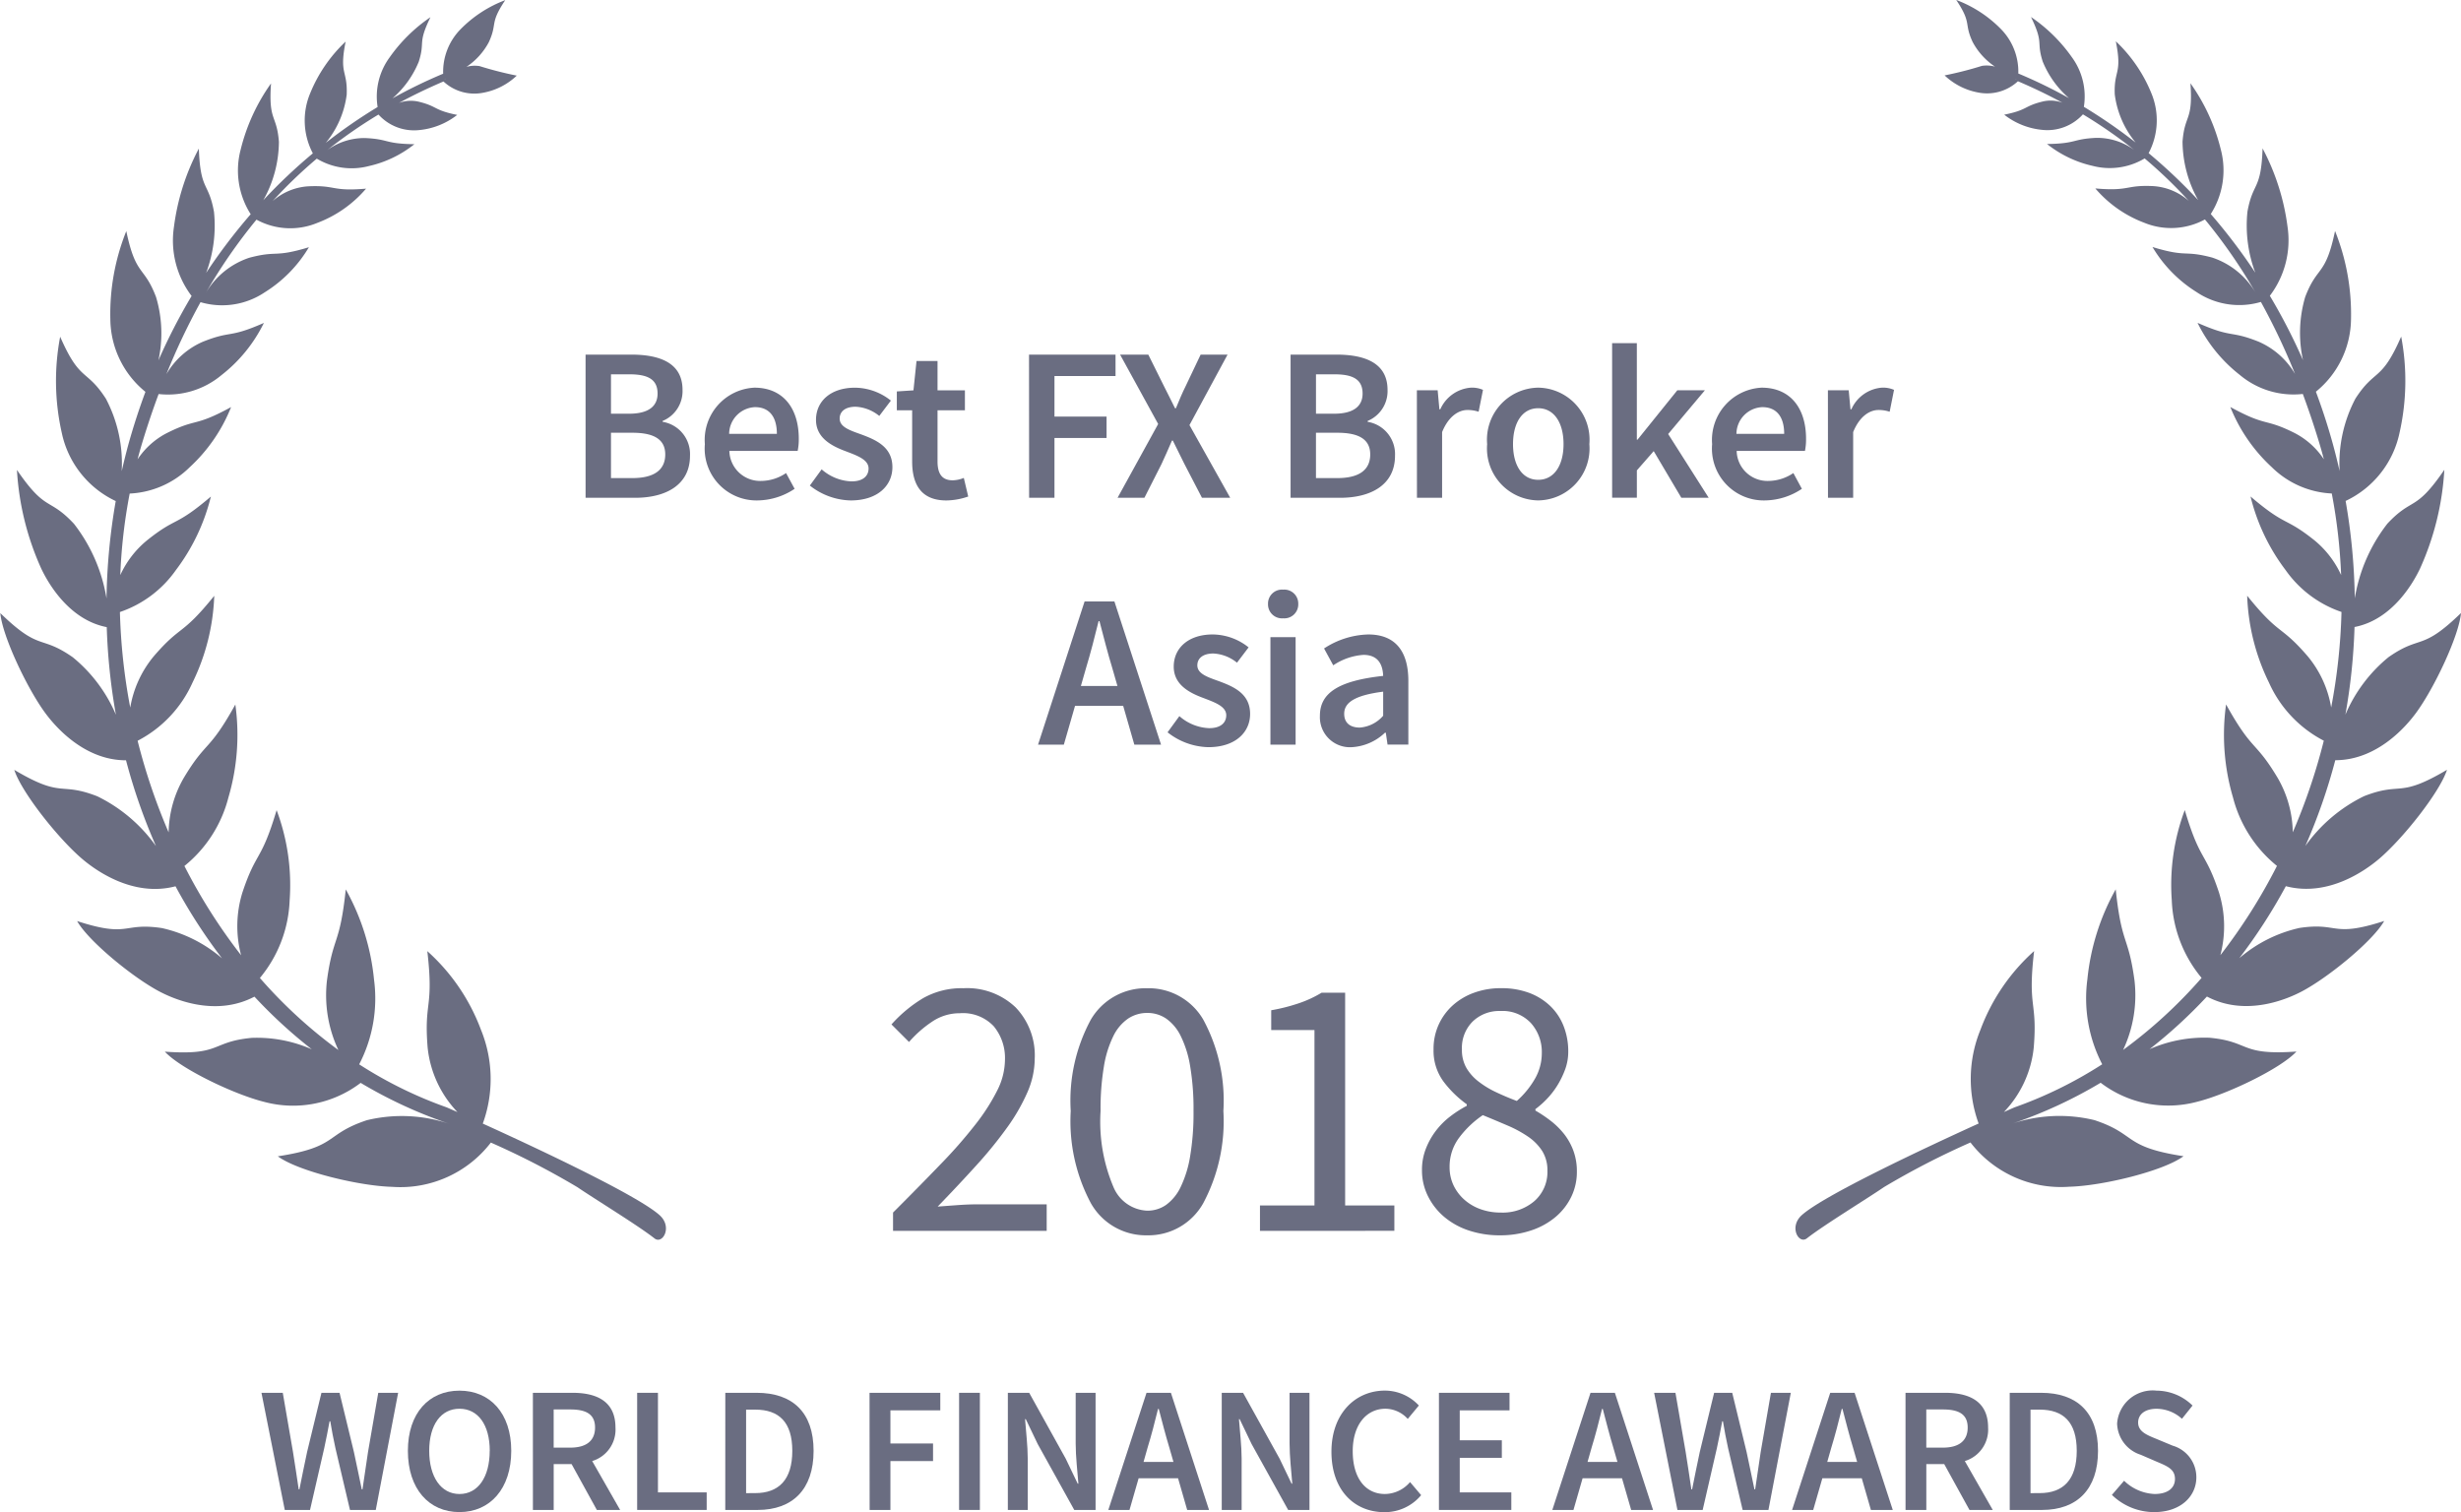 <svg xmlns="http://www.w3.org/2000/svg" width="165" height="101.382" viewBox="0 0 165 101.382">
    <defs>
        <style>
            .prefix__cls-1{isolation:isolate}.prefix__cls-2,.prefix__cls-3{fill:#6a6d81}.prefix__cls-3{fill-rule:evenodd}
        </style>
    </defs>
    <g id="prefix__Group_37308" data-name="Group 37308" transform="translate(-8815.233 -833.998)">
        <g id="prefix___2020" data-name="2020" transform="translate(8875.008 900.256)">
            <g id="prefix___2020-2" class="prefix__cls-1" data-name="2020-2">
                <g id="prefix__Group_37079" class="prefix__cls-1" data-name="Group 37079">
                    <path id="prefix__Path_87868" d="M-1008.193 517.486v-1.226q1.8-1.8 3.2-3.254a32.182 32.182 0 0 0 2.353-2.69 13.488 13.488 0 0 0 1.451-2.277 4.634 4.634 0 0 0 .5-2.016 3.342 3.342 0 0 0-.751-2.252 2.833 2.833 0 0 0-2.277-.875 3.291 3.291 0 0 0-1.852.562 7.758 7.758 0 0 0-1.552 1.365l-1.177-1.177a9.181 9.181 0 0 1 2.128-1.764 5.236 5.236 0 0 1 2.7-.663 4.708 4.708 0 0 1 3.5 1.289 4.644 4.644 0 0 1 1.277 3.417 5.711 5.711 0 0 1-.488 2.264 12.769 12.769 0 0 1-1.351 2.353 28.279 28.279 0 0 1-2.052 2.527q-1.189 1.315-2.616 2.791c.435-.033.885-.067 1.353-.1s.909-.051 1.326-.051h4.629v1.777z" class="prefix__cls-2" data-name="Path 87868" transform="translate(1008.293 -501.219)"/>
                    <path id="prefix__Path_87869" d="M-994.158 517.786a4.236 4.236 0 0 1-3.779-2.152 11.681 11.681 0 0 1-1.351-6.181 11.414 11.414 0 0 1 1.351-6.133 4.258 4.258 0 0 1 3.779-2.1 4.238 4.238 0 0 1 3.754 2.1 11.413 11.413 0 0 1 1.351 6.133 11.68 11.68 0 0 1-1.351 6.181 4.215 4.215 0 0 1-3.754 2.152zm0-1.652a2.173 2.173 0 0 0 1.263-.388 3.139 3.139 0 0 0 .977-1.2 7.532 7.532 0 0 0 .638-2.077 17.38 17.38 0 0 0 .225-3.015 17.184 17.184 0 0 0-.225-3 7.173 7.173 0 0 0-.638-2.04 3.069 3.069 0 0 0-.977-1.163 2.231 2.231 0 0 0-1.263-.375 2.3 2.3 0 0 0-1.277.375 3.02 3.02 0 0 0-.989 1.163 7.173 7.173 0 0 0-.638 2.04 17.184 17.184 0 0 0-.225 3 11.225 11.225 0 0 0 .863 5.092 2.566 2.566 0 0 0 2.266 1.588z" class="prefix__cls-2" data-name="Path 87869" transform="translate(1011.301 -501.219)"/>
                    <path id="prefix__Path_87870" d="M-989.778 517.411v-1.7h3.654v-11.764h-2.9v-1.326a12.274 12.274 0 0 0 1.914-.49 7.62 7.62 0 0 0 1.465-.687h1.577v14.266h3.3v1.7z" class="prefix__cls-2" data-name="Path 87870" transform="translate(1014.479 -501.144)"/>
                    <path id="prefix__Path_87871" d="M-976.406 517.786a6.5 6.5 0 0 1-2.089-.324 4.959 4.959 0 0 1-1.652-.914 4.348 4.348 0 0 1-1.089-1.39 3.854 3.854 0 0 1-.4-1.75 3.854 3.854 0 0 1 .264-1.439 4.906 4.906 0 0 1 .675-1.2 5.052 5.052 0 0 1 .951-.951 7.508 7.508 0 0 1 1.113-.714V509a7.25 7.25 0 0 1-1.552-1.514 3.478 3.478 0 0 1-.675-2.165 3.908 3.908 0 0 1 .351-1.677 3.923 3.923 0 0 1 .951-1.289 4.313 4.313 0 0 1 1.426-.838 5.2 5.2 0 0 1 1.8-.3 5.274 5.274 0 0 1 1.877.312 4.135 4.135 0 0 1 1.414.877 3.775 3.775 0 0 1 .9 1.351 4.614 4.614 0 0 1 .312 1.714 3.439 3.439 0 0 1-.212 1.2 5.923 5.923 0 0 1-.526 1.077 5.455 5.455 0 0 1-.7.9 6.005 6.005 0 0 1-.763.675v.1a8.856 8.856 0 0 1 1.027.688 5.267 5.267 0 0 1 .889.875 4.166 4.166 0 0 1 .624 1.114 3.985 3.985 0 0 1 .239 1.426 3.8 3.8 0 0 1-.376 1.677 4.1 4.1 0 0 1-1.051 1.351 4.941 4.941 0 0 1-1.626.9 6.49 6.49 0 0 1-2.102.332zm.051-1.526a3.256 3.256 0 0 0 2.264-.776 2.591 2.591 0 0 0 .865-2.027 2.425 2.425 0 0 0-.351-1.327 3.4 3.4 0 0 0-.951-.963 7.974 7.974 0 0 0-1.389-.75q-.788-.338-1.64-.688a6.554 6.554 0 0 0-1.589 1.514 3.217 3.217 0 0 0-.638 1.964 2.821 2.821 0 0 0 .263 1.227 3.023 3.023 0 0 0 .726.963 3.3 3.3 0 0 0 1.089.638 3.938 3.938 0 0 0 1.351.225zm1.077-7.483a5.926 5.926 0 0 0 1.238-1.526 3.447 3.447 0 0 0 .438-1.677 2.91 2.91 0 0 0-.726-2.014 2.606 2.606 0 0 0-2.052-.814 2.555 2.555 0 0 0-1.852.7 2.488 2.488 0 0 0-.726 1.877 2.413 2.413 0 0 0 .3 1.239 3.193 3.193 0 0 0 .814.913 6.141 6.141 0 0 0 1.175.714c.443.211.905.405 1.39.588z" class="prefix__cls-2" data-name="Path 87871" transform="translate(1017.199 -501.219)"/>
                </g>
            </g>
        </g>
        <g id="prefix__Group_37025" data-name="Group 37025" transform="translate(8815.232 833.998)">
            <path id="prefix__Path_87387" d="M-951.126 528.154a7.645 7.645 0 0 0 6.617 2.968c2.245-.056 6.337-1.058 7.666-2.047-4.094-.63-3.1-1.466-5.974-2.42a9.964 9.964 0 0 0-5.547.249 30.874 30.874 0 0 0 5.965-2.754 7.472 7.472 0 0 0 6.47 1.274c2.037-.507 5.606-2.227 6.658-3.367-3.832.275-3.062-.667-5.834-.925a9.12 9.12 0 0 0-4.014.767 33.213 33.213 0 0 0 3.845-3.53c2.647 1.4 5.466.128 6.357-.339 1.8-.949 4.784-3.4 5.529-4.727-3.538 1.146-3.015.072-5.674.466a9.288 9.288 0 0 0-4.044 2.033 36.246 36.246 0 0 0 3.123-4.832c2.9.762 5.438-1.145 6.23-1.813 1.612-1.361 4.1-4.5 4.576-5.991-3.3 1.956-2.99.766-5.562 1.769a10.421 10.421 0 0 0-3.937 3.343 38.5 38.5 0 0 0 2.008-5.754c2.86 0 4.812-2.353 5.406-3.16 1.225-1.658 2.892-5.188 3.022-6.708-2.69 2.609-2.656 1.418-4.864 2.963a10.068 10.068 0 0 0-2.885 3.85 40.354 40.354 0 0 0 .612-5.875c2.588-.5 3.984-3.063 4.391-3.918a18.627 18.627 0 0 0 1.63-6.623c-1.964 2.871-2.116 1.793-3.819 3.611a11.022 11.022 0 0 0-2.185 5.006 41.084 41.084 0 0 0-.615-6.529 6.534 6.534 0 0 0 3.617-4.579 15.828 15.828 0 0 0 .108-6.441c-1.337 3.071-1.746 2.113-3.067 4.158a9.312 9.312 0 0 0-1.06 4.857c-.136-.592-.282-1.186-.444-1.778-.332-1.211-.718-2.392-1.147-3.541a6.348 6.348 0 0 0 2.355-4.876 14.983 14.983 0 0 0-1.071-5.9c-.642 3.074-1.183 2.284-2 4.42a8.513 8.513 0 0 0-.148 4.242 39.124 39.124 0 0 0-2.223-4.317 6.16 6.16 0 0 0 1.185-4.635 15.387 15.387 0 0 0-1.672-5.248c-.1 2.868-.647 2.209-1.015 4.241a8.993 8.993 0 0 0 .527 4.094 38.14 38.14 0 0 0-2.986-3.934 5.451 5.451 0 0 0 .674-4.321 12.957 12.957 0 0 0-2.037-4.446c.181 2.564-.385 2.053-.53 3.91a8.135 8.135 0 0 0 1.046 3.92 36.23 36.23 0 0 0-3.319-3.144 4.723 4.723 0 0 0 .191-4 9.923 9.923 0 0 0-2.391-3.5c.447 2.227-.139 1.892-.071 3.561a6.317 6.317 0 0 0 1.4 3.227 35.327 35.327 0 0 0-3.471-2.395 4.451 4.451 0 0 0-.807-3.33 10.677 10.677 0 0 0-2.738-2.692c.886 1.82.339 1.6.787 2.991a6.493 6.493 0 0 0 1.762 2.451 33.318 33.318 0 0 0-3.4-1.653 4.074 4.074 0 0 0-1.17-2.986 8.257 8.257 0 0 0-2.992-1.946c1.07 1.6.5 1.53 1.1 2.816a4.591 4.591 0 0 0 1.5 1.656 2.085 2.085 0 0 0-.879-.052 24.007 24.007 0 0 1-2.5.638 4.422 4.422 0 0 0 2.245 1.146 3.041 3.041 0 0 0 2.671-.753q1.549.658 2.989 1.441a2.282 2.282 0 0 0-1.329-.083c-1.287.314-.982.564-2.58.883a4.883 4.883 0 0 0 2.511 1.014 3.216 3.216 0 0 0 2.767-1.037 32.305 32.305 0 0 1 3.442 2.389 4.237 4.237 0 0 0-2.556-.812c-1.633.079-1.269.383-3.292.412a7.553 7.553 0 0 0 3.06 1.467 4.546 4.546 0 0 0 3.483-.5 31.424 31.424 0 0 1 2.963 2.85 3.982 3.982 0 0 0-2.379-.994c-1.9-.091-1.538.359-3.89.156a8.038 8.038 0 0 0 3.278 2.3 4.741 4.741 0 0 0 4.07-.221 35.694 35.694 0 0 1 3.422 4.955 5.326 5.326 0 0 0-2.938-2.4c-1.937-.514-1.637.015-4-.707a8.96 8.96 0 0 0 2.964 3.027 5.133 5.133 0 0 0 4.305.656 44.183 44.183 0 0 1 2.289 4.828 5.252 5.252 0 0 0-2.436-2.161c-1.968-.786-1.7-.206-4.1-1.265a10.016 10.016 0 0 0 2.836 3.494 5.6 5.6 0 0 0 4.221 1.274q.58 1.563 1.089 3.234c.115.382.223.763.323 1.147a5.207 5.207 0 0 0-1.961-1.762c-2.053-1.03-1.809-.376-4.311-1.744a11.061 11.061 0 0 0 2.782 4.036 6.128 6.128 0 0 0 4.02 1.762 36.541 36.541 0 0 1 .627 5.466 6.488 6.488 0 0 0-1.8-2.335c-2.009-1.6-1.845-.859-4.274-2.93a13.449 13.449 0 0 0 2.349 4.932 7.554 7.554 0 0 0 3.749 2.81 39.28 39.28 0 0 1-.692 6.406 7.225 7.225 0 0 0-1.581-3.445c-1.853-2.149-1.841-1.309-4.05-4.048a14.3 14.3 0 0 0 1.459 5.819 8.116 8.116 0 0 0 3.679 3.9 40.173 40.173 0 0 1-2.081 6.142 7.465 7.465 0 0 0-1.011-3.645c-1.529-2.557-1.668-1.7-3.461-4.928a14.865 14.865 0 0 0 .464 6.237 8.676 8.676 0 0 0 2.948 4.589 37.251 37.251 0 0 1-3.794 5.986 7.629 7.629 0 0 0-.1-4.224c-.93-2.792-1.246-2.009-2.287-5.506a14.3 14.3 0 0 0-.872 6.038 8.638 8.638 0 0 0 2 5.215 32.272 32.272 0 0 1-5.263 4.831 8.608 8.608 0 0 0 .764-4.663c-.416-3.055-.858-2.309-1.259-6.106a15.457 15.457 0 0 0-1.9 6.038 9.611 9.611 0 0 0 .994 5.691 28.178 28.178 0 0 1-5.874 2.887c-.019.007-.283.123-.715.314a7.326 7.326 0 0 0 2-4.33c.258-3.156-.428-2.579.024-6.461a13.283 13.283 0 0 0-3.6 5.282 8.708 8.708 0 0 0-.12 6.28c-3.674 1.67-10.383 4.82-11.854 6.141-.886.794-.2 1.985.344 1.555 1.078-.851 4.033-2.657 5.16-3.43a53.659 53.659 0 0 1 5.804-2.995zm3.061-71.3l.008.023-.056-.047z" class="prefix__cls-3" data-name="Path 87387" transform="translate(1083.24 -451.554)"/>
            <path id="prefix__Path_87388" d="M-1014.381 531.154c1.131.772 4.085 2.579 5.163 3.43.543.43 1.229-.763.344-1.556-1.469-1.322-8.178-4.472-11.855-6.141a8.723 8.723 0 0 0-.119-6.28 13.3 13.3 0 0 0-3.6-5.282c.45 3.882-.236 3.3.021 6.461a7.351 7.351 0 0 0 2 4.33l-.715-.314a28.189 28.189 0 0 1-5.874-2.887 9.589 9.589 0 0 0 .994-5.691 15.463 15.463 0 0 0-1.894-6.038c-.4 3.8-.844 3.052-1.261 6.106a8.636 8.636 0 0 0 .766 4.663 32.139 32.139 0 0 1-5.262-4.831 8.644 8.644 0 0 0 1.995-5.215 14.283 14.283 0 0 0-.874-6.038c-1.041 3.493-1.355 2.71-2.288 5.506a7.629 7.629 0 0 0-.093 4.224 37.287 37.287 0 0 1-3.8-5.986 8.65 8.65 0 0 0 2.948-4.589 14.849 14.849 0 0 0 .466-6.237c-1.793 3.231-1.931 2.371-3.462 4.928a7.515 7.515 0 0 0-1.011 3.645 40.554 40.554 0 0 1-2.08-6.142 8.125 8.125 0 0 0 3.681-3.9 14.336 14.336 0 0 0 1.457-5.819c-2.208 2.739-2.2 1.9-4.05 4.048a7.258 7.258 0 0 0-1.581 3.445 39.608 39.608 0 0 1-.693-6.406 7.549 7.549 0 0 0 3.751-2.81 13.466 13.466 0 0 0 2.348-4.932c-2.431 2.071-2.265 1.325-4.274 2.93a6.484 6.484 0 0 0-1.8 2.335 36.152 36.152 0 0 1 .63-5.466 6.128 6.128 0 0 0 4.02-1.762 11.03 11.03 0 0 0 2.779-4.036c-2.5 1.367-2.256.714-4.31 1.744a5.216 5.216 0 0 0-1.961 1.762c.1-.386.208-.767.323-1.147q.508-1.673 1.09-3.234a5.593 5.593 0 0 0 4.22-1.274 10 10 0 0 0 2.837-3.494c-2.4 1.059-2.133.479-4.1 1.265a5.236 5.236 0 0 0-2.437 2.171 43.852 43.852 0 0 1 2.289-4.827 5.125 5.125 0 0 0 4.3-.658 8.946 8.946 0 0 0 2.967-3.027c-2.372.722-2.073.195-4 .707a5.331 5.331 0 0 0-2.938 2.4 35.927 35.927 0 0 1 3.421-4.955 4.732 4.732 0 0 0 4.07.221 8.016 8.016 0 0 0 3.278-2.3c-2.349.2-1.983-.245-3.89-.156a3.987 3.987 0 0 0-2.376.994 31.645 31.645 0 0 1 2.963-2.85 4.537 4.537 0 0 0 3.482.5 7.55 7.55 0 0 0 3.062-1.468c-2.027-.028-1.66-.333-3.293-.412a4.237 4.237 0 0 0-2.556.813 32.518 32.518 0 0 1 3.441-2.389 3.213 3.213 0 0 0 2.767 1.037 4.887 4.887 0 0 0 2.511-1.013c-1.6-.32-1.294-.57-2.58-.885a2.306 2.306 0 0 0-1.329.083q1.441-.778 2.989-1.439a3.037 3.037 0 0 0 2.668.753 4.422 4.422 0 0 0 2.245-1.146 24.333 24.333 0 0 1-2.495-.638 2.054 2.054 0 0 0-.878.052 4.576 4.576 0 0 0 1.5-1.656c.593-1.288.03-1.219 1.1-2.818a8.288 8.288 0 0 0-2.993 1.948 4.081 4.081 0 0 0-1.169 2.984 33.656 33.656 0 0 0-3.4 1.654 6.515 6.515 0 0 0 1.762-2.452c.448-1.393-.1-1.171.786-2.99a10.643 10.643 0 0 0-2.736 2.691 4.44 4.44 0 0 0-.806 3.33 35.01 35.01 0 0 0-3.473 2.4 6.344 6.344 0 0 0 1.4-3.227c.065-1.67-.518-1.335-.071-3.561a9.885 9.885 0 0 0-2.389 3.494 4.722 4.722 0 0 0 .19 4 36.248 36.248 0 0 0-3.322 3.143 8.08 8.08 0 0 0 1.047-3.918c-.144-1.858-.71-1.346-.529-3.912a12.96 12.96 0 0 0-2.038 4.447 5.459 5.459 0 0 0 .675 4.322 38.16 38.16 0 0 0-2.987 3.933 9 9 0 0 0 .526-4.093c-.366-2.032-.913-1.374-1.015-4.241a15.39 15.39 0 0 0-1.669 5.247 6.149 6.149 0 0 0 1.183 4.636 39.561 39.561 0 0 0-2.224 4.317 8.473 8.473 0 0 0-.16-4.248c-.811-2.135-1.351-1.346-1.994-4.42a14.9 14.9 0 0 0-1.07 5.9 6.343 6.343 0 0 0 2.353 4.878q-.642 1.723-1.147 3.539c-.161.594-.308 1.187-.444 1.78a9.313 9.313 0 0 0-1.06-4.859c-1.319-2.045-1.729-1.086-3.066-4.157a15.85 15.85 0 0 0 .107 6.441 6.546 6.546 0 0 0 3.618 4.579 41.228 41.228 0 0 0-.618 6.528 11.029 11.029 0 0 0-2.183-5.005c-1.7-1.817-1.856-.739-3.822-3.61a18.633 18.633 0 0 0 1.633 6.622c.406.854 1.8 3.417 4.388 3.918a40.379 40.379 0 0 0 .615 5.875 10.058 10.058 0 0 0-2.888-3.852c-2.208-1.543-2.173-.352-4.862-2.962.129 1.52 1.794 5.05 3.021 6.708.595.806 2.551 3.162 5.406 3.159a38.609 38.609 0 0 0 2.01 5.755 10.412 10.412 0 0 0-3.938-3.343c-2.571-1-2.263.187-5.563-1.77.48 1.5 2.967 4.632 4.58 5.993.79.668 3.329 2.575 6.229 1.812a36.233 36.233 0 0 0 3.122 4.833 9.255 9.255 0 0 0-4.045-2.033c-2.657-.392-2.133.68-5.673-.467.744 1.327 3.724 3.778 5.531 4.728.887.466 3.7 1.738 6.357.339a33 33 0 0 0 3.845 3.53 9.143 9.143 0 0 0-4.018-.767c-2.772.259-2 1.2-5.834.925 1.053 1.142 4.621 2.86 6.66 3.367a7.473 7.473 0 0 0 6.469-1.274 31.055 31.055 0 0 0 5.968 2.753 9.983 9.983 0 0 0-5.549-.251c-2.875.955-1.878 1.792-5.973 2.422 1.327.987 5.42 1.99 7.666 2.047a7.651 7.651 0 0 0 6.617-2.968 53.311 53.311 0 0 1 5.807 2.994zm-8.842-74.333l-.056.045.007-.023z" class="prefix__cls-3" data-name="Path 87388" transform="translate(1053.099 -451.553)"/>
        </g>
        <g id="prefix__Group_37215" data-name="Group 37215" transform="translate(8854.493 857.011)">
            <path id="prefix__Path_87872" d="M-1023.67 469.376h3.067c1.981 0 3.434.6 3.434 2.363a2.163 2.163 0 0 1-1.335 2.084v.059a2.193 2.193 0 0 1 1.836 2.276c0 1.922-1.57 2.818-3.683 2.818h-3.318zm2.922 3.962c1.335 0 1.906-.528 1.906-1.35 0-.939-.63-1.291-1.878-1.291h-1.246v2.642zm.22 4.316c1.408 0 2.2-.514 2.2-1.585 0-1.014-.762-1.454-2.2-1.454h-1.438v3.039z" class="prefix__cls-2" data-name="Path 87872" transform="translate(1023.67 -468.613)"/>
            <path id="prefix__Path_87873" d="M-1017.675 474.824a3.507 3.507 0 0 1 3.318-3.787c1.952 0 2.979 1.409 2.979 3.421a3.822 3.822 0 0 1-.075.82h-4.579a2.063 2.063 0 0 0 2.128 2.012 3.007 3.007 0 0 0 1.673-.528l.574 1.057a4.555 4.555 0 0 1-2.467.778 3.474 3.474 0 0 1-3.551-3.773zm4.828-.691c0-1.115-.484-1.79-1.468-1.79a1.81 1.81 0 0 0-1.732 1.79z" class="prefix__cls-2" data-name="Path 87873" transform="translate(1025.673 -468.058)"/>
            <path id="prefix__Path_87874" d="M-1012.4 477.6l.791-1.086a3.212 3.212 0 0 0 2 .807c.778 0 1.146-.367 1.146-.866 0-.6-.778-.867-1.541-1.159-.954-.354-1.983-.9-1.983-2.1 0-1.262 1-2.157 2.612-2.157a3.9 3.9 0 0 1 2.408.866l-.778 1.027a2.72 2.72 0 0 0-1.586-.616c-.719 0-1.07.338-1.07.792 0 .572.688.792 1.466 1.071.985.368 2.07.838 2.07 2.188 0 1.233-.983 2.231-2.8 2.231a4.557 4.557 0 0 1-2.735-.998z" class="prefix__cls-2" data-name="Path 87874" transform="translate(1027.437 -468.058)"/>
            <path id="prefix__Path_87875" d="M-1007 476.432V473h-1.027v-1.262l1.115-.073.205-1.967h1.409v1.967h1.836V473h-1.836v3.435c0 .851.323 1.261 1.013 1.261a2.061 2.061 0 0 0 .749-.16l.295 1.247a4.619 4.619 0 0 1-1.469.264c-1.675-.003-2.29-1.059-2.29-2.615z" class="prefix__cls-2" data-name="Path 87875" transform="translate(1028.896 -468.506)"/>
            <path id="prefix__Path_87876" d="M-1001.384 469.376h5.8v1.438h-4.094v2.715h3.493v1.438h-3.493v4.008h-1.7z" class="prefix__cls-2" data-name="Path 87876" transform="translate(1031.116 -468.613)"/>
            <path id="prefix__Path_87877" d="M-994.21 474.028l-2.553-4.652h1.892l1.057 2.128c.236.44.442.9.735 1.468h.059c.235-.572.426-1.027.646-1.468l1.012-2.128h1.805l-2.554 4.725 2.731 4.873h-1.894l-1.174-2.261c-.251-.5-.484-.982-.778-1.57h-.059c-.251.588-.471 1.071-.7 1.57l-1.146 2.261h-1.8z" class="prefix__cls-2" data-name="Path 87877" transform="translate(1032.6 -468.613)"/>
            <path id="prefix__Path_87878" d="M-988.239 469.376h3.067c1.981 0 3.434.6 3.434 2.363a2.163 2.163 0 0 1-1.335 2.084v.059a2.193 2.193 0 0 1 1.836 2.276c0 1.922-1.572 2.818-3.685 2.818h-3.317zm2.92 3.962c1.335 0 1.908-.528 1.908-1.35 0-.939-.631-1.291-1.878-1.291h-1.247v2.642zm.22 4.316c1.409 0 2.2-.514 2.2-1.585 0-1.014-.763-1.454-2.2-1.454h-1.438v3.039z" class="prefix__cls-2" data-name="Path 87878" transform="translate(1035.507 -468.613)"/>
            <path id="prefix__Path_87879" d="M-981.892 471.213h1.393l.117 1.277h.059a2.448 2.448 0 0 1 2.041-1.453 1.83 1.83 0 0 1 .822.147l-.293 1.467a2.355 2.355 0 0 0-.748-.117c-.572 0-1.263.4-1.7 1.483v4.4h-1.686z" class="prefix__cls-2" data-name="Path 87879" transform="translate(1037.628 -468.058)"/>
            <path id="prefix__Path_87880" d="M-978.361 474.824a3.486 3.486 0 0 1 3.419-3.787 3.489 3.489 0 0 1 3.434 3.787 3.484 3.484 0 0 1-3.434 3.772 3.482 3.482 0 0 1-3.419-3.772zm5.122 0c0-1.454-.646-2.408-1.7-2.408s-1.687.954-1.687 2.408c0 1.438.63 2.391 1.688 2.391s1.699-.952 1.699-2.391z" class="prefix__cls-2" data-name="Path 87880" transform="translate(1038.808 -468.058)"/>
            <path id="prefix__Path_87881" d="M-972.08 468.8h1.658v6.472h.043l2.672-3.316h1.849l-2.465 2.935 2.716 4.272h-1.834l-1.85-3.126-1.13 1.291v1.834h-1.658z" class="prefix__cls-2" data-name="Path 87881" transform="translate(1040.906 -468.804)"/>
            <path id="prefix__Path_87882" d="M-967.054 474.824a3.508 3.508 0 0 1 3.318-3.787c1.953 0 2.979 1.409 2.979 3.421a3.842 3.842 0 0 1-.073.82h-4.579a2.062 2.062 0 0 0 2.128 2.012 3.01 3.01 0 0 0 1.673-.528l.572 1.057a4.544 4.544 0 0 1-2.465.778 3.475 3.475 0 0 1-3.553-3.773zm4.831-.691c0-1.115-.486-1.79-1.469-1.79a1.809 1.809 0 0 0-1.732 1.79z" class="prefix__cls-2" data-name="Path 87882" transform="translate(1042.585 -468.058)"/>
            <path id="prefix__Path_87883" d="M-961.235 471.213h1.394l.119 1.277h.059a2.446 2.446 0 0 1 2.039-1.453 1.831 1.831 0 0 1 .822.147l-.293 1.467a2.347 2.347 0 0 0-.747-.117c-.574 0-1.263.4-1.7 1.483v4.4h-1.688z" class="prefix__cls-2" data-name="Path 87883" transform="translate(1044.529 -468.058)"/>
            <path id="prefix__Path_87884" d="M-997.809 481.783h2l3.127 9.6h-1.791l-.748-2.6h-3.229l-.75 2.6h-1.73zm-.248 5.665h2.451l-.338-1.174c-.31-1.012-.588-2.113-.867-3.171h-.059c-.263 1.073-.543 2.159-.85 3.171z" class="prefix__cls-2" data-name="Path 87884" transform="translate(1031.266 -464.468)"/>
            <path id="prefix__Path_87885" d="M-994.422 490l.792-1.086a3.207 3.207 0 0 0 2 .807c.778 0 1.143-.367 1.143-.866 0-.6-.778-.866-1.541-1.159-.954-.352-1.98-.9-1.98-2.1 0-1.262 1-2.157 2.612-2.157a3.9 3.9 0 0 1 2.407.866l-.778 1.027a2.72 2.72 0 0 0-1.585-.616c-.719 0-1.073.338-1.073.792 0 .572.691.792 1.469 1.071.983.367 2.069.836 2.069 2.188 0 1.231-.985 2.229-2.8 2.229a4.562 4.562 0 0 1-2.735-.996z" class="prefix__cls-2" data-name="Path 87885" transform="translate(1033.442 -463.913)"/>
            <path id="prefix__Path_87886" d="M-989.373 482.142a.935.935 0 0 1 1.014-.954.935.935 0 0 1 1.013.954.936.936 0 0 1-1.013.969.937.937 0 0 1-1.014-.969zm.161 2.232h1.689v7.207h-1.689z" class="prefix__cls-2" data-name="Path 87886" transform="translate(1035.129 -464.667)"/>
            <path id="prefix__Path_87887" d="M-986.765 488.888c0-1.541 1.277-2.348 4.241-2.671-.029-.763-.339-1.409-1.321-1.409a4.115 4.115 0 0 0-2.026.7l-.616-1.13a5.64 5.64 0 0 1 2.964-.939c1.792 0 2.687 1.1 2.687 3.111v4.272h-1.394l-.117-.794h-.059a3.5 3.5 0 0 1-2.232.969 2.013 2.013 0 0 1-2.127-2.109zm4.241 0v-1.614c-1.966.25-2.613.763-2.613 1.482 0 .646.44.926 1.042.926a2.293 2.293 0 0 0 1.571-.794z" class="prefix__cls-2" data-name="Path 87887" transform="translate(1036 -463.913)"/>
        </g>
        <g id="prefix__Group_37216" data-name="Group 37216" transform="translate(8832.763 927.238)">
            <path id="prefix__Path_87888" d="M-1039.959 521.552h1.429l.684 3.962c.132.842.264 1.682.384 2.511h.048c.168-.828.336-1.681.516-2.511l.961-3.962h1.214l.961 3.962c.18.818.348 1.67.528 2.511h.048c.12-.84.252-1.681.372-2.511l.685-3.962h1.334l-1.5 7.854h-1.729l-.973-4.132c-.132-.612-.254-1.213-.348-1.813h-.048c-.109.6-.228 1.2-.36 1.813l-.95 4.132h-1.693z" class="prefix__cls-2" data-name="Path 87888" transform="translate(1039.959 -521.408)"/>
            <path id="prefix__Path_87889" d="M-1032.6 525.48c0-2.535 1.418-4.036 3.459-4.036s3.471 1.5 3.471 4.036-1.418 4.106-3.471 4.106-3.459-1.561-3.459-4.106zm5.489 0c0-1.754-.791-2.823-2.029-2.823s-2.03 1.069-2.03 2.823.794 2.894 2.03 2.894 2.025-1.129 2.025-2.894z" class="prefix__cls-2" data-name="Path 87889" transform="translate(1042.417 -521.444)"/>
            <path id="prefix__Path_87890" d="M-1026.318 521.552h2.655c1.633 0 2.882.576 2.882 2.329a2.2 2.2 0 0 1-1.561 2.247l1.873 3.278h-1.561l-1.693-3.074h-1.2v3.074h-1.393zm2.511 3.676c1.069 0 1.657-.458 1.657-1.346s-.588-1.213-1.657-1.213h-1.118v2.559z" class="prefix__cls-2" data-name="Path 87890" transform="translate(1044.516 -521.408)"/>
            <path id="prefix__Path_87891" d="M-1021.078 521.552h1.394v6.677h3.267v1.177h-4.661z" class="prefix__cls-2" data-name="Path 87891" transform="translate(1046.267 -521.408)"/>
            <path id="prefix__Path_87892" d="M-1016.648 521.552h2.1c2.4 0 3.819 1.3 3.819 3.892s-1.418 3.962-3.747 3.962h-2.175zm2.006 6.725c1.585 0 2.485-.9 2.485-2.834s-.9-2.763-2.485-2.763h-.612v5.6z" class="prefix__cls-2" data-name="Path 87892" transform="translate(1047.747 -521.408)"/>
            <path id="prefix__Path_87893" d="M-1009.4 521.552h4.744v1.177H-1008v2.223h2.858v1.177H-1008v3.278h-1.394z" class="prefix__cls-2" data-name="Path 87893" transform="translate(1050.169 -521.408)"/>
            <path id="prefix__Path_87894" d="M-1004.9 521.552h1.394v7.854h-1.394z" class="prefix__cls-2" data-name="Path 87894" transform="translate(1051.673 -521.408)"/>
            <path id="prefix__Path_87895" d="M-1002.448 521.552h1.43l2.451 4.42.8 1.669h.048c-.061-.8-.182-1.8-.182-2.679v-3.41h1.334v7.854h-1.429l-2.451-4.42-.8-1.669h-.048c.06.828.18 1.778.18 2.655v3.434h-1.334z" class="prefix__cls-2" data-name="Path 87895" transform="translate(1052.491 -521.408)"/>
            <path id="prefix__Path_87896" d="M-994.839 521.552h1.634l2.557 7.854h-1.465l-.612-2.125h-2.643l-.612 2.125h-1.42zm-.2 4.636h2.006l-.276-.96c-.252-.829-.482-1.73-.71-2.595h-.048c-.216.877-.444 1.766-.7 2.595z" class="prefix__cls-2" data-name="Path 87896" transform="translate(1054.179 -521.408)"/>
            <path id="prefix__Path_87897" d="M-991.7 521.552h1.43l2.451 4.42.8 1.669h.048c-.061-.8-.181-1.8-.181-2.679v-3.41h1.334v7.854h-1.429l-2.451-4.42-.8-1.669h-.048c.06.828.18 1.778.18 2.655v3.434h-1.334z" class="prefix__cls-2" data-name="Path 87897" transform="translate(1056.083 -521.408)"/>
            <path id="prefix__Path_87898" d="M-986.186 525.54c0-2.571 1.609-4.1 3.59-4.1a3.118 3.118 0 0 1 2.271 1l-.745.9a2.047 2.047 0 0 0-1.489-.684c-1.286 0-2.2 1.081-2.2 2.847 0 1.789.84 2.87 2.161 2.87a2.238 2.238 0 0 0 1.682-.8l.744.877a3.167 3.167 0 0 1-2.475 1.141c-1.978-.005-3.539-1.446-3.539-4.051z" class="prefix__cls-2" data-name="Path 87898" transform="translate(1057.924 -521.444)"/>
            <path id="prefix__Path_87899" d="M-980.784 521.552h4.733v1.177h-3.339v2.006h2.823v1.177h-2.823v2.317h3.459v1.177h-4.853z" class="prefix__cls-2" data-name="Path 87899" transform="translate(1059.729 -521.408)"/>
            <path id="prefix__Path_87900" d="M-972.525 521.552h1.633l2.559 7.854h-1.467l-.614-2.125h-2.642l-.612 2.125h-1.418zm-.2 4.636h2.005l-.276-.96c-.252-.829-.48-1.73-.708-2.595h-.048c-.216.877-.444 1.766-.7 2.595z" class="prefix__cls-2" data-name="Path 87900" transform="translate(1061.633 -521.408)"/>
            <path id="prefix__Path_87901" d="M-969.969 521.552h1.429l.684 3.962c.132.842.264 1.682.384 2.511h.049c.168-.828.336-1.681.515-2.511l.962-3.962h1.213l.961 3.962c.18.818.348 1.67.528 2.511h.049c.119-.84.251-1.681.371-2.511l.686-3.962h1.333l-1.5 7.854h-1.73l-.973-4.132c-.132-.612-.252-1.213-.348-1.813h-.048c-.108.6-.228 1.2-.36 1.813l-.95 4.132h-1.693z" class="prefix__cls-2" data-name="Path 87901" transform="translate(1063.342 -521.408)"/>
            <path id="prefix__Path_87902" d="M-960.479 521.552h1.634l2.559 7.854h-1.466l-.612-2.125h-2.643l-.612 2.125h-1.417zm-.2 4.636h2.005l-.276-.96c-.252-.829-.48-1.73-.708-2.595h-.048c-.216.877-.444 1.766-.7 2.595z" class="prefix__cls-2" data-name="Path 87902" transform="translate(1065.658 -521.408)"/>
            <path id="prefix__Path_87903" d="M-957.336 521.552h2.654c1.634 0 2.883.576 2.883 2.329a2.2 2.2 0 0 1-1.561 2.247l1.873 3.278h-1.561l-1.693-3.074h-1.2v3.074h-1.393zm2.511 3.676c1.069 0 1.657-.458 1.657-1.346s-.588-1.213-1.657-1.213h-1.118v2.559z" class="prefix__cls-2" data-name="Path 87903" transform="translate(1067.563 -521.408)"/>
            <path id="prefix__Path_87904" d="M-952.1 521.552h2.1c2.4 0 3.82 1.3 3.82 3.892s-1.418 3.962-3.748 3.962h-2.172zm2.006 6.725c1.585 0 2.487-.9 2.487-2.834s-.9-2.763-2.487-2.763h-.612v5.6z" class="prefix__cls-2" data-name="Path 87904" transform="translate(1069.314 -521.408)"/>
            <path id="prefix__Path_87905" d="M-946.963 528.433l.817-.949a3.123 3.123 0 0 0 2.042.889c.889 0 1.369-.4 1.369-1.009 0-.648-.5-.852-1.213-1.153l-1.082-.468a2.266 2.266 0 0 1-1.585-2.091 2.39 2.39 0 0 1 2.643-2.209 3.472 3.472 0 0 1 2.415 1l-.71.888a2.558 2.558 0 0 0-1.7-.672c-.746 0-1.238.348-1.238.924 0 .612.6.841 1.25 1.106l1.068.444a2.2 2.2 0 0 1 1.585 2.125c0 1.273-1.057 2.329-2.822 2.329a4.068 4.068 0 0 1-2.839-1.154z" class="prefix__cls-2" data-name="Path 87905" transform="translate(1071.028 -521.444)"/>
        </g>
    </g>
</svg>

